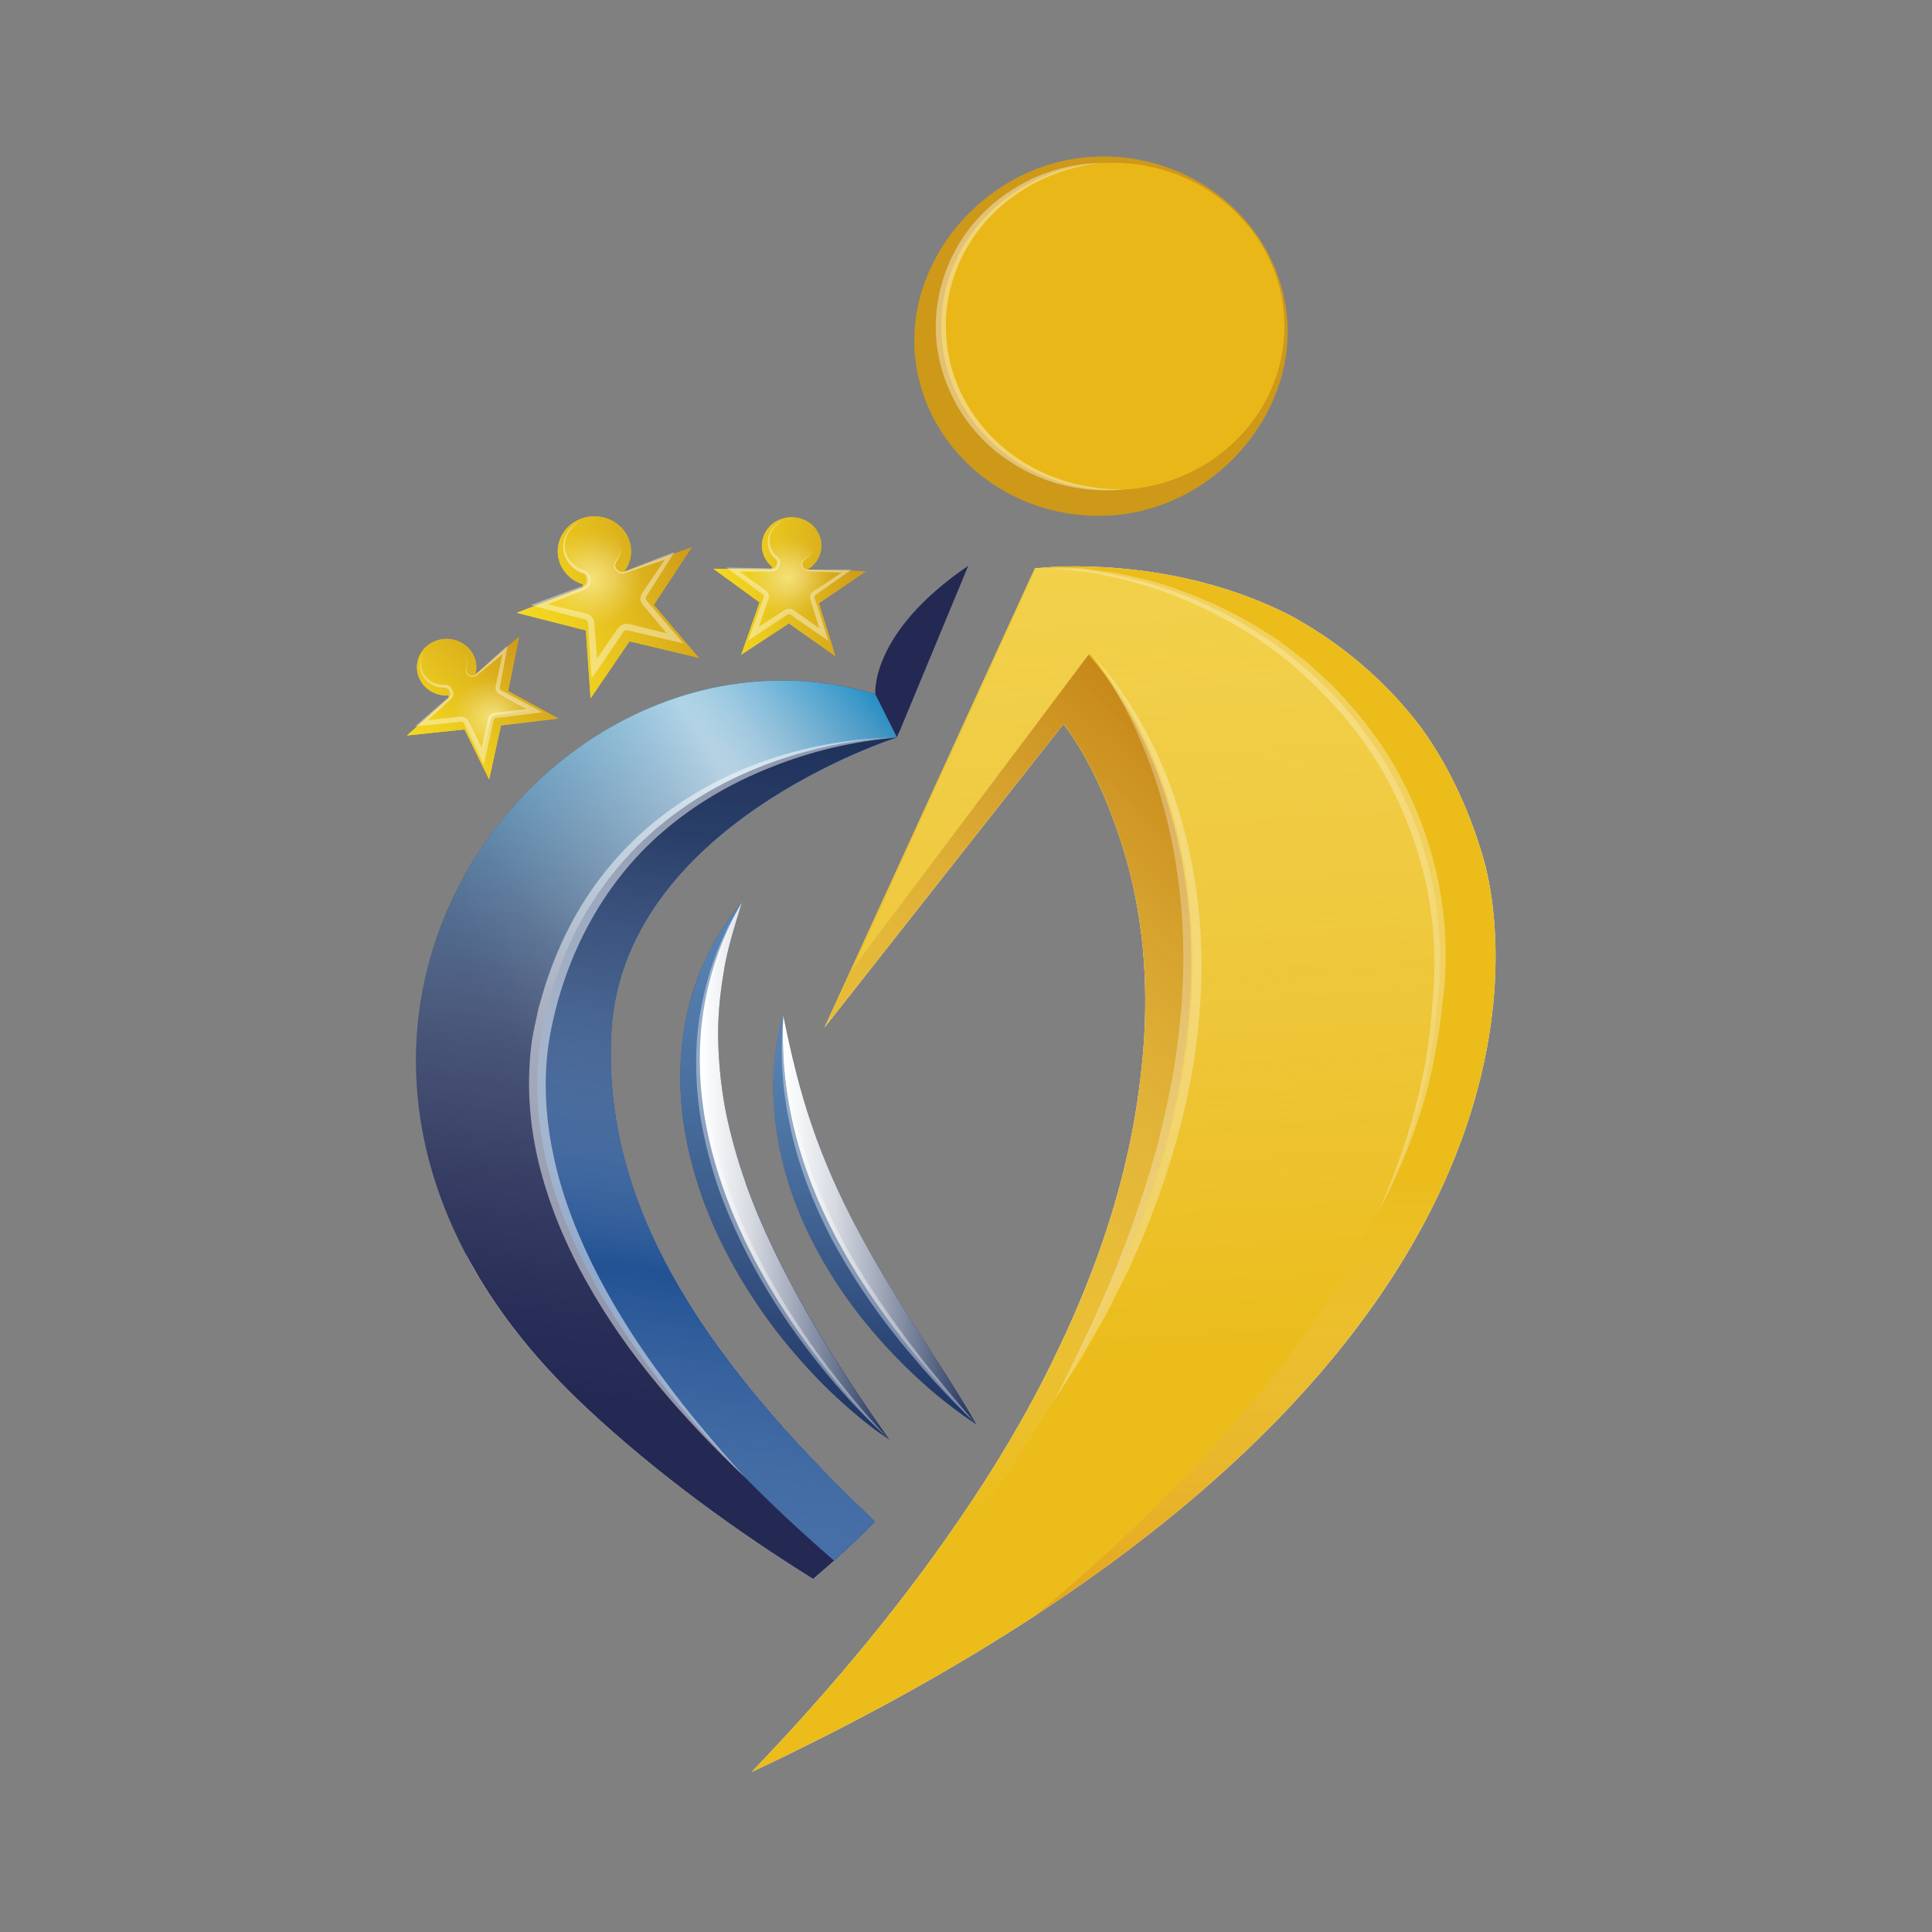 <?xml version="1.0" encoding="UTF-8"?><svg xmlns="http://www.w3.org/2000/svg" xmlns:xlink="http://www.w3.org/1999/xlink" viewBox="0 0 249.63 249.63"><rect x="0" y="0" width="249.63" height="249.63" fill="#808080" stroke="none"/><defs><style>.cls-1{fill:url(#radial-gradient-2);}.cls-1,.cls-2,.cls-3,.cls-4,.cls-5,.cls-6,.cls-7,.cls-8,.cls-9,.cls-10,.cls-11,.cls-12,.cls-13,.cls-14,.cls-15,.cls-16,.cls-17,.cls-18,.cls-19,.cls-20,.cls-21,.cls-22,.cls-23,.cls-24,.cls-25,.cls-26,.cls-27{stroke-width:0px;}.cls-1,.cls-2,.cls-20{opacity:.71;}.cls-2{fill:url(#radial-gradient-3);}.cls-3{fill:url(#linear-gradient-12);}.cls-3,.cls-4{opacity:.56;}.cls-4{fill:url(#linear-gradient-11);}.cls-5{fill:url(#linear-gradient-10);}.cls-5,.cls-6,.cls-9,.cls-28,.cls-11,.cls-29{mix-blend-mode:multiply;}.cls-6{fill:url(#linear-gradient-13);}.cls-7{fill:none;}.cls-8{fill:url(#linear-gradient);}.cls-9{fill:url(#linear-gradient-14);opacity:.54;}.cls-10{fill:url(#linear-gradient-8);opacity:.69;}.cls-11{fill:url(#linear-gradient-16);opacity:.35;}.cls-30{clip-path:url(#clippath-1);}.cls-31{clip-path:url(#clippath-3);}.cls-32{clip-path:url(#clippath-2);}.cls-33{opacity:.3;}.cls-12{fill:url(#linear-gradient-15);opacity:.38;}.cls-34{opacity:.4;}.cls-35{opacity:.39;}.cls-36{opacity:.5;}.cls-13{fill:url(#linear-gradient-4);}.cls-14{fill:url(#linear-gradient-2);}.cls-15{fill:url(#linear-gradient-3);}.cls-16{fill:url(#linear-gradient-9);}.cls-17{fill:url(#linear-gradient-7);}.cls-18{fill:url(#linear-gradient-5);}.cls-19{fill:url(#linear-gradient-6);}.cls-37{isolation:isolate;}.cls-20{fill:url(#radial-gradient);}.cls-38{stroke:#fff;stroke-miterlimit:10;stroke-width:1.45px;}.cls-38,.cls-25{fill:#fff;}.cls-21{fill:#232953;}.cls-22{fill:#225294;}.cls-23{fill:#21376f;}.cls-24{fill:#ce9819;}.cls-26{fill:#e9b818;}.cls-27{fill:#ebbc1a;}.cls-29{opacity:.74;}</style><linearGradient id="linear-gradient" x1="92.19" y1="75.81" x2="111.9" y2="75.81" gradientUnits="userSpaceOnUse"><stop offset="0" stop-color="#f5d921"/><stop offset=".25" stop-color="#eece1f"/><stop offset=".67" stop-color="#ddb31c"/><stop offset="1" stop-color="#ce9919"/></linearGradient><linearGradient id="linear-gradient-2" x1="92.19" y1="75.81" x2="111.9" y2="75.81" gradientUnits="userSpaceOnUse"><stop offset="0" stop-color="#f5d921"/><stop offset=".25" stop-color="#eece1f"/><stop offset=".67" stop-color="#ddb31c"/><stop offset="1" stop-color="#ce9919"/></linearGradient><radialGradient id="radial-gradient" cx="103.64" cy="-.08" fx="103.64" fy="-.08" r="7.73" gradientTransform="translate(.31 74.63) scale(.98 .94)" gradientUnits="userSpaceOnUse"><stop offset="0" stop-color="#fef4a4" stop-opacity=".9"/><stop offset=".12" stop-color="#fef6b8" stop-opacity=".7"/><stop offset=".28" stop-color="#fef9d1" stop-opacity=".45"/><stop offset=".42" stop-color="#fefbe4" stop-opacity=".26"/><stop offset=".55" stop-color="#fefdf3" stop-opacity=".12"/><stop offset=".65" stop-color="#fefefb" stop-opacity=".03"/><stop offset=".72" stop-color="#fff" stop-opacity="0"/></radialGradient><linearGradient id="linear-gradient-3" x1="-363.26" y1="916.31" x2="-339.11" y2="916.31" gradientTransform="translate(55.19 -903.54) rotate(-22.37)" xlink:href="#linear-gradient"/><linearGradient id="linear-gradient-4" x1="-363.26" y1="916.31" x2="-339.11" y2="916.31" gradientTransform="translate(55.19 -903.54) rotate(-22.37)" xlink:href="#linear-gradient"/><radialGradient id="radial-gradient-2" cx="-321.73" cy="846.19" fx="-321.73" fy="846.19" r="9.52" gradientTransform="translate(54.49 -770.99) rotate(-21.42) scale(.98 .94) skewX(1.86)" xlink:href="#radial-gradient"/><linearGradient id="linear-gradient-5" x1="-1046.28" y1="1512.83" x2="-1027" y2="1512.83" gradientTransform="translate(-231.6 -1720.07) rotate(-43.61)" xlink:href="#linear-gradient"/><linearGradient id="linear-gradient-6" x1="-1046.28" y1="1512.83" x2="-1027" y2="1512.83" gradientTransform="translate(-231.6 -1720.07) rotate(-43.61)" xlink:href="#linear-gradient"/><radialGradient id="radial-gradient-3" cx="-985.24" cy="1458.73" fx="-985.24" fy="1458.73" r="7.73" gradientTransform="translate(-227.04 -1535.17) rotate(-42.25) scale(.96) skewX(2.72)" xlink:href="#radial-gradient"/><clipPath id="clippath-1"><path class="cls-7" d="M113.09,196.58c-25.13-23.82-35.01-43.04-34.1-62.92,1.24-27.14,36.91-38.37,36.91-38.37l9.22-22.22c-12.82,8.71-12.04,16.61-12.04,16.61-42.68-12.67-87.13,45.69-37.37,92.17,9.24,8.63,19.4,15.96,29.35,22.17,3.35-2.87,5.18-4.55,8.02-7.44Z"/></clipPath><clipPath id="clippath-2"><path class="cls-7" d="M115.91,95.3s-35.68,11.24-36.91,38.37c-1.5,32.8,26.29,63.78,103.7,116.65,0,0-57.2-21.98-106.97-68.46-49.77-46.48-5.31-104.84,37.37-92.17,0,0-.78-7.9,12.04-16.61l-9.22,22.22Z"/></clipPath><linearGradient id="linear-gradient-7" x1="202.78" y1="-70.16" x2="205.43" y2="-221.88" gradientTransform="translate(-104.08 282.06) rotate(7.48)" gradientUnits="userSpaceOnUse"><stop offset=".35" stop-color="#fff" stop-opacity="0"/><stop offset=".43" stop-color="#f8fcfd" stop-opacity=".03"/><stop offset=".52" stop-color="#e5f3fa" stop-opacity=".1"/><stop offset=".63" stop-color="#c5e6f5" stop-opacity=".22"/><stop offset=".74" stop-color="#99d3ed" stop-opacity=".39"/><stop offset=".86" stop-color="#61bbe3" stop-opacity=".61"/><stop offset=".99" stop-color="#1d9dd8" stop-opacity=".87"/><stop offset="1" stop-color="#179bd7" stop-opacity=".9"/></linearGradient><linearGradient id="linear-gradient-8" x1="146.02" y1="-130.8" x2="215.64" y2="-189.22" gradientTransform="translate(-104.08 282.06) rotate(7.48)" gradientUnits="userSpaceOnUse"><stop offset=".3" stop-color="#fff" stop-opacity="0"/><stop offset=".34" stop-color="#fff" stop-opacity=".03"/><stop offset=".41" stop-color="#fff" stop-opacity=".11"/><stop offset=".48" stop-color="#fff" stop-opacity=".24"/><stop offset=".57" stop-color="#fff" stop-opacity=".42"/><stop offset=".67" stop-color="#fff" stop-opacity=".65"/><stop offset=".76" stop-color="#fff" stop-opacity=".9"/><stop offset=".78" stop-color="#fff" stop-opacity=".87"/><stop offset=".82" stop-color="#fff" stop-opacity=".77"/><stop offset=".86" stop-color="#fff" stop-opacity=".62"/><stop offset=".91" stop-color="#fff" stop-opacity=".41"/><stop offset=".97" stop-color="#fff" stop-opacity=".15"/><stop offset="1" stop-color="#fff" stop-opacity="0"/></linearGradient><linearGradient id="linear-gradient-9" x1="216.7" y1="-68.81" x2="216.7" y2="-213.82" gradientTransform="translate(-104.08 282.06) rotate(7.48)" gradientUnits="userSpaceOnUse"><stop offset="0" stop-color="#2757a0" stop-opacity=".9"/><stop offset=".5" stop-color="#fff" stop-opacity="0"/><stop offset=".61" stop-color="#b2b5c0" stop-opacity=".34"/><stop offset=".76" stop-color="#5f657c" stop-opacity=".7"/><stop offset=".89" stop-color="#2d3553" stop-opacity=".92"/><stop offset="1" stop-color="#1c2545"/></linearGradient><linearGradient id="linear-gradient-10" x1="101.14" y1="157.59" x2="126.12" y2="157.59" gradientUnits="userSpaceOnUse"><stop offset="0" stop-color="#fff"/><stop offset=".09" stop-color="#f4f5f7"/><stop offset=".26" stop-color="#d8dce2"/><stop offset=".46" stop-color="#abb2c1"/><stop offset=".71" stop-color="#6d7993"/><stop offset="1" stop-color="#1e3159"/><stop offset="1" stop-color="#1d3058"/></linearGradient><linearGradient id="linear-gradient-11" x1="113.02" y1="131.18" x2="113.02" y2="184.01" gradientUnits="userSpaceOnUse"><stop offset="0" stop-color="#85c2eb"/><stop offset=".13" stop-color="#7db7e0"/><stop offset=".35" stop-color="#6a9cc4"/><stop offset=".65" stop-color="#4a6f97"/><stop offset=".99" stop-color="#1e325a"/><stop offset="1" stop-color="#1d3058"/></linearGradient><linearGradient id="linear-gradient-12" x1="101.39" y1="116.53" x2="101.39" y2="185.98" xlink:href="#linear-gradient-11"/><linearGradient id="linear-gradient-13" x1="90.41" y1="151.25" x2="114.88" y2="151.25" xlink:href="#linear-gradient-10"/><clipPath id="clippath-3"><path class="cls-7" d="M191.48,110.34s22.75,64.03-95.34,119.07c0,0,25.74-24.33,39.95-53.72,3.89-8.62,23.88-48.75,1.33-82.15l-30.89,39.23,27.19-59.35s44.94-5.59,57.77,36.91Z"/></clipPath><linearGradient id="linear-gradient-14" x1="-19.38" y1="395.22" x2="106.18" y2="269.66" gradientTransform="translate(41.88 -156.74) rotate(-3.57)" gradientUnits="userSpaceOnUse"><stop offset=".47" stop-color="#fff" stop-opacity="0"/><stop offset="1" stop-color="#a75b16"/></linearGradient><linearGradient id="linear-gradient-15" x1="70.09" y1="412.88" x2="70.09" y2="235.21" gradientTransform="translate(41.88 -156.74) rotate(-3.57)" gradientUnits="userSpaceOnUse"><stop offset=".42" stop-color="#fff" stop-opacity="0"/><stop offset=".8" stop-color="#fef6b9" stop-opacity=".67"/><stop offset="1" stop-color="#fef398"/></linearGradient><linearGradient id="linear-gradient-16" x1="163.53" y1="110.34" x2="163.53" y2="208.78" gradientUnits="userSpaceOnUse"><stop offset=".42" stop-color="#fff" stop-opacity="0"/><stop offset=".73" stop-color="#e7b582" stop-opacity=".55"/><stop offset="1" stop-color="#d4791c"/></linearGradient></defs><g class="cls-37"><g id="Layer_2"><g id="Camada_1"><rect class="cls-7" width="249.63" height="249.63"/><path class="cls-24" d="M166.33,41.52c.82,12.52-9.75,24.31-22.89,25.09-13.13.78-24.44-8.74-25.26-21.26-.82-12.52,9.75-24.31,22.89-25.09,13.13-.78,24.44,8.74,25.26,21.26Z"/><ellipse class="cls-26" cx="143.79" cy="42.17" rx="22.17" ry="21.14"/><ellipse class="cls-7" cx="143.79" cy="42.17" rx="22.17" ry="21.14"/><ellipse class="cls-7" cx="143.79" cy="42.17" rx="22.17" ry="21.14"/><g class="cls-34"><path class="cls-25" d="M145.11,63.24c-2.89.31-5.86,0-8.68-.81-2.81-.85-5.44-2.25-7.71-4.07-4.55-3.66-7.38-9.17-7.78-14.86-.35-5.69,1.75-11.49,5.78-15.67,2.01-2.08,4.45-3.78,7.12-4.96,2.69-1.14,5.6-1.8,8.51-1.83-5.78.59-11.19,3.29-14.86,7.43-3.69,4.11-5.64,9.57-5.23,14.94.28,5.38,2.94,10.57,7.13,14.21,4.18,3.67,9.9,5.71,15.72,5.61Z"/></g><path class="cls-23" d="M101.2,131.18c1.02,5,2.14,9.72,3.71,14.27,1.55,4.54,3.49,8.91,5.75,13.16,2.25,4.26,4.78,8.43,7.45,12.59,2.65,4.18,5.44,8.33,8.01,12.81-4.4-2.9-8.28-6.37-11.78-10.19-3.49-3.83-6.56-8.07-8.98-12.67-2.44-4.59-4.19-9.58-4.98-14.7-.78-5.12-.62-10.36.83-15.27Z"/><path class="cls-8" d="M111.9,73.8l-7.48-.17-.03-.08c.66-.41,1.2-1.01,1.49-1.77.75-1.9-.26-4.01-2.25-4.72-.49-.17-.99-.24-1.47-.23h0s0,0,0,0c-1.51.05-2.91.94-3.47,2.38-.58,1.48-.09,3.08,1.1,4.05l-.11.29-7.49-.05,5.95,4.33-2.37,6.77,6.16-4.05,6.02,4.24-2.14-6.84,6.09-4.15Z"/><g class="cls-28"><path class="cls-7" d="M105.28,76.62l4.11-2.8-5.04-.12c-.32,0-.59-.21-.69-.49l-.03-.08c-.1-.3.02-.63.3-.81.54-.34.94-.81,1.16-1.37.58-1.47-.2-3.12-1.75-3.67-.33-.12-.69-.18-1.05-.18h-.1s-.02,0-.02,0h0c-1.21.05-2.26.77-2.68,1.85-.43,1.11-.09,2.37.86,3.15.23.19.32.5.22.77l-.11.29c-.1.28-.39.47-.7.47h0l-5.05-.04,4.01,2.92c.25.18.35.5.25.79l-1.6,4.56,4.15-2.73c.13-.08.27-.13.42-.13.16,0,.31.05.44.14l4.06,2.86-1.44-4.61c-.09-.29.02-.6.28-.78Z"/><path class="cls-14" d="M111.9,73.8l-7.48-.17-.03-.08c.66-.41,1.2-1.01,1.49-1.77.75-1.9-.26-4.01-2.25-4.72-.49-.17-.99-.24-1.47-.23h0s0,0,0,0c-1.51.05-2.91.94-3.47,2.38-.58,1.48-.09,3.08,1.1,4.05l-.11.29-7.49-.05,5.95,4.33-2.37,6.77,6.16-4.05,6.02,4.24-2.14-6.84,6.09-4.15ZM106.45,82.01l-4.06-2.86c-.13-.09-.29-.14-.44-.14-.15,0-.29.04-.42.13l-4.15,2.73,1.6-4.56c.1-.29,0-.6-.25-.79l-4.01-2.92,5.05.04h0c.31,0,.6-.19.7-.47l.11-.29c.1-.27.02-.58-.22-.77-.95-.78-1.29-2.04-.86-3.15.42-1.08,1.48-1.8,2.68-1.85h0s.02,0,.02,0h.1c.36,0,.71.06,1.05.18,1.54.55,2.33,2.2,1.75,3.67-.22.56-.62,1.03-1.16,1.37-.28.17-.4.5-.3.81l.03.08c.1.29.37.49.69.49l5.04.12-4.11,2.8c-.26.18-.37.49-.28.78l1.44,4.61Z"/></g><path class="cls-20" d="M105.28,76.62l4.11-2.8-5.04-.12c-.32,0-.59-.21-.69-.49l-.03-.08c-.1-.3.02-.63.3-.81.54-.34.94-.81,1.16-1.37.58-1.47-.2-3.12-1.75-3.67-.33-.12-.69-.18-1.05-.18h-.1s-.02,0-.02,0h0c-1.21.05-2.26.77-2.68,1.85-.43,1.11-.09,2.37.86,3.15.23.19.32.5.22.77l-.11.29c-.1.28-.39.47-.7.47h0l-5.05-.04,4.01,2.92c.25.18.35.5.25.79l-1.6,4.56,4.15-2.73c.13-.08.27-.13.42-.13.16,0,.31.05.44.14l4.06,2.86-1.44-4.61c-.09-.29.02-.6.28-.78Z"/><g class="cls-34"><path class="cls-25" d="M102.3,67.1c-1.21.01-2.34.8-2.71,1.87-.4,1.05-.03,2.29.85,2.98.28.2.44.61.32.96-.06.16-.08.25-.16.44-.09.16-.23.3-.4.39-.16.09-.39.12-.54.11h-.45s-.9,0-.9,0l-3.61.02.18-.49,2.21,1.57,1.1.79.55.4c.15.1.48.33.56.64.12.3-.01.67-.08.83l-.22.62-.43,1.25-.86,2.49-.54-.39,2.26-1.5,1.14-.74.57-.37c.14-.1.49-.34.83-.31.34-.01.68.23.82.34l.55.39,1.1.78,2.21,1.57-.52.35-.77-2.52-.39-1.26-.19-.63c-.06-.17-.17-.53-.04-.81.09-.3.41-.51.57-.6l.57-.37,1.13-.75,2.26-1.5.12.36c-1.48-.05-2.96-.12-4.44-.19l-.56-.03c-.2,0-.42-.08-.57-.21-.3-.27-.39-.72-.17-1.06.1-.17.29-.26.43-.36.15-.1.29-.22.42-.34.26-.25.46-.55.6-.88-.12.33-.31.65-.56.92-.12.13-.26.26-.41.37-.15.11-.31.2-.38.35-.17.28-.06.68.18.88.25.22.64.12,1.01.14,1.48,0,2.97,0,4.45.01h.62s-.51.36-.51.36l-2.22,1.56-1.11.78-.55.39c-.22.15-.3.21-.35.35-.05.14-.02.22.07.47l.21.63.4,1.26.8,2.51.29.91-.8-.56-2.22-1.55-1.11-.77c-.36-.22-.8-.63-.96-.59-.16-.04-.61.35-.97.56l-1.13.75-2.27,1.48-.89.58.34-.97.89-2.49.44-1.24c.11-.4.39-.9.3-1.06-.02-.18-.55-.46-.87-.73l-1.09-.8-2.17-1.61-.69-.51.87.02,3.61.08.9.02c.3,0,.63.05.79-.04.21-.08.27-.3.38-.58.07-.2,0-.43-.19-.58-.95-.83-1.27-2.21-.78-3.3.46-1.11,1.67-1.85,2.88-1.8Z"/></g><path class="cls-15" d="M89.4,70.7l-8.62,3.15-.07-.08c.55-.76.87-1.69.83-2.68-.08-2.5-2.28-4.46-4.89-4.38-.64.02-1.24.16-1.79.4h0s0,0,0,0c-1.7.73-2.85,2.38-2.79,4.27.07,1.94,1.41,3.55,3.25,4.13l.02.38-8.57,3.29,8.92,2.27.62,8.78,5.03-7.37,8.95,2.14-5.81-6.84,4.9-7.46Z"/><g class="cls-28"><path class="cls-7" d="M83.24,76.87l3.31-5.03-5.81,2.12c-.37.13-.78.03-1.03-.26l-.07-.08c-.26-.3-.28-.73-.05-1.05.45-.63.68-1.35.65-2.09-.07-1.94-1.77-3.47-3.8-3.41-.44.01-.87.1-1.29.26l-.11.05s-.02,0-.03.01h0c-1.35.59-2.19,1.89-2.15,3.31.05,1.46,1.06,2.74,2.53,3.21.36.11.61.42.63.78l.02.37c.02.37-.21.71-.57.85h0s-5.77,2.22-5.77,2.22l6.01,1.53c.38.1.65.41.68.78l.42,5.91,3.39-4.97c.1-.15.25-.27.42-.33.18-.07.38-.09.57-.04l6.04,1.44-3.91-4.61c-.25-.29-.27-.7-.06-1.01Z"/><path class="cls-13" d="M89.4,70.7l-8.62,3.15-.07-.08c.55-.76.87-1.69.83-2.68-.08-2.5-2.28-4.46-4.89-4.38-.64.02-1.24.16-1.79.4h0s0,0,0,0c-1.7.73-2.85,2.38-2.79,4.27.07,1.94,1.41,3.55,3.25,4.13l.02.38-8.57,3.29,8.92,2.27.62,8.78,5.03-7.37,8.95,2.14-5.81-6.84,4.9-7.46ZM87.21,82.49l-6.04-1.44c-.19-.05-.39-.03-.57.04-.17.07-.32.18-.42.33l-3.39,4.97-.42-5.91c-.03-.37-.3-.69-.68-.78l-6.01-1.53,5.77-2.22h0c.36-.14.59-.48.57-.85l-.02-.37c-.02-.36-.27-.67-.63-.78-1.46-.46-2.48-1.75-2.53-3.21-.05-1.42.79-2.72,2.15-3.31h0s.02,0,.03-.01l.11-.05c.41-.16.84-.25,1.29-.26,2.03-.06,3.73,1.47,3.8,3.41.02.74-.2,1.46-.65,2.09-.23.32-.21.75.05,1.05l.07.08c.25.29.66.39,1.03.26l5.81-2.12-3.31,5.03c-.21.32-.18.72.06,1.01l3.91,4.61Z"/></g><path class="cls-1" d="M83.24,76.87l3.31-5.03-5.81,2.12c-.37.13-.78.03-1.03-.26l-.07-.08c-.26-.3-.28-.73-.05-1.05.45-.63.68-1.35.65-2.09-.07-1.94-1.77-3.47-3.8-3.41-.44.01-.87.1-1.29.26l-.11.05s-.02,0-.03.01h0c-1.35.59-2.19,1.89-2.15,3.31.05,1.46,1.06,2.74,2.53,3.21.36.11.61.42.63.78l.02.37c.02.37-.21.71-.57.85h0s-5.77,2.22-5.77,2.22l6.01,1.53c.38.1.65.41.68.78l.42,5.91,3.39-4.97c.1-.15.25-.27.42-.33.18-.07.38-.09.57-.04l6.04,1.44-3.91-4.61c-.25-.29-.27-.7-.06-1.01Z"/><g class="cls-34"><path class="cls-25" d="M75.15,67.35c-1.37.57-2.25,1.96-2.16,3.34.06,1.38,1.09,2.62,2.43,3.01.42.1.81.5.84.95.01.21.04.32.03.57-.02.23-.11.44-.26.62-.14.17-.39.31-.56.37l-.51.21-1.03.41-4.1,1.64-.04-.64,3.29.8,1.64.41.82.21c.22.04.71.16.95.48.29.28.32.77.32.98l.06.81.12,1.61.25,3.23-.81-.2,1.84-2.72.93-1.35.47-.68c.11-.18.4-.6.8-.72.39-.17.89-.04,1.1.02l.82.2,1.64.4,3.29.8-.42.62-2.12-2.53-1.06-1.26-.52-.64c-.15-.16-.46-.53-.45-.91-.04-.38.22-.76.35-.94l.46-.68.92-1.36,1.84-2.72.31.36c-1.71.61-3.44,1.19-5.16,1.77l-.65.22c-.23.09-.51.1-.75.02-.48-.18-.8-.66-.72-1.14.03-.24.2-.43.32-.6.12-.18.22-.37.31-.57.17-.4.26-.83.26-1.27.03.44-.03.88-.18,1.3-.07.21-.16.41-.28.61-.12.2-.25.36-.27.56-.06.39.26.79.63.91.38.14.78-.15,1.22-.29,1.69-.66,3.38-1.33,5.08-1.97l.71-.27-.4.63-1.76,2.77-.88,1.38-.44.69c-.17.27-.24.37-.22.55.02.18.09.26.31.5l.54.62,1.08,1.25,2.15,2.51.77.9-1.19-.28-3.3-.77-1.65-.39-.82-.19c-.33-.08-.41-.1-.56-.04-.15.06-.19.12-.37.4l-.46.68-.92,1.36-1.86,2.7-.73,1.05-.08-1.26-.21-3.23-.11-1.61-.05-.81c-.02-.32-.02-.41-.13-.54-.11-.13-.21-.15-.53-.23l-.82-.21-1.64-.43-3.27-.87-1.04-.28,1-.37,4.15-1.53,1.04-.38.52-.19c.18-.06.26-.11.36-.21.09-.1.14-.22.16-.34.01-.11,0-.34-.01-.49-.02-.26-.2-.49-.5-.58-1.49-.51-2.54-1.94-2.52-3.42-.03-1.48,1-2.87,2.41-3.34Z"/></g><path class="cls-18" d="M67.06,82.28l-5.54,4.8-.08-.04c.18-.73.14-1.52-.2-2.26-.83-1.87-3.09-2.73-5.04-1.94-.48.19-.89.47-1.23.8h0s0,0,0,0c-1.06,1.03-1.42,2.6-.79,4.01.65,1.45,2.16,2.29,3.73,2.21l.13.28-5.46,4.89,7.44-.78,3.18,6.46,1.53-6.98,7.43-.89-6.5-3.54,1.41-7.01Z"/><g class="cls-28"><path class="cls-7" d="M64.3,88.67l.95-4.73-3.74,3.23c-.23.2-.58.24-.86.1l-.07-.04c-.29-.15-.44-.47-.36-.78.15-.6.09-1.21-.15-1.76-.65-1.45-2.41-2.13-3.92-1.51-.33.13-.63.32-.89.56l-.07.07s-.01.01-.02.02h0c-.84.83-1.08,2.04-.6,3.1.49,1.09,1.65,1.78,2.9,1.72.31-.01.59.15.71.42l.13.28c.13.27.06.6-.17.8h0s-3.68,3.3-3.68,3.3l5.02-.53c.32-.03.62.13.75.4l2.14,4.35,1.03-4.71c.03-.14.11-.27.21-.37.11-.1.26-.17.42-.19l5.01-.6-4.38-2.39c-.28-.15-.42-.45-.36-.75Z"/><path class="cls-19" d="M67.06,82.28l-5.54,4.8-.08-.04c.18-.73.14-1.52-.2-2.26-.83-1.87-3.09-2.73-5.04-1.94-.48.19-.89.47-1.23.8h0s0,0,0,0c-1.06,1.03-1.42,2.6-.79,4.01.65,1.45,2.16,2.29,3.73,2.21l.13.28-5.46,4.89,7.44-.78,3.18,6.46,1.53-6.98,7.43-.89-6.5-3.54,1.41-7.01ZM69.04,91.81l-5.01.6c-.16.02-.31.09-.42.19-.11.1-.18.22-.21.37l-1.03,4.71-2.14-4.35c-.13-.27-.44-.44-.75-.4l-5.02.53,3.68-3.29h0c.23-.21.29-.53.17-.81l-.13-.28c-.13-.27-.41-.43-.71-.42-1.25.06-2.41-.63-2.9-1.72-.47-1.06-.24-2.28.6-3.1h0s.01-.01.02-.02l.07-.07c.26-.24.56-.43.89-.56,1.52-.62,3.28.06,3.92,1.51.25.55.3,1.16.15,1.76-.08.31.07.63.36.78l.07.04c.28.15.62.11.86-.1l3.74-3.23-.95,4.73c-.06.3.09.6.36.75l4.38,2.39Z"/></g><path class="cls-2" d="M64.3,88.67l.95-4.73-3.74,3.23c-.23.2-.58.24-.86.1l-.07-.04c-.29-.15-.44-.47-.36-.78.15-.6.09-1.21-.15-1.76-.65-1.45-2.41-2.13-3.92-1.51-.33.13-.63.32-.89.56l-.07.07s-.01.01-.02.02h0c-.84.83-1.08,2.04-.6,3.1.49,1.09,1.65,1.78,2.9,1.72.31-.01.59.15.71.42l.13.28c.13.27.06.6-.17.8h0s-3.68,3.3-3.68,3.3l5.02-.53c.32-.03.62.13.75.4l2.14,4.35,1.03-4.71c.03-.14.11-.27.21-.37.11-.1.26-.17.42-.19l5.01-.6-4.38-2.39c-.28-.15-.42-.45-.36-.75Z"/><g class="cls-34"><path class="cls-25" d="M55.25,83.75c-.87.81-1.11,2.12-.61,3.13.47,1.03,1.64,1.68,2.77,1.6.35-.04.76.15.93.48.07.16.13.24.2.42.06.18.05.37,0,.54-.05.17-.2.34-.31.43l-.32.3-.65.6-2.6,2.39-.23-.48,2.73-.31,1.37-.15.68-.07c.18-.03.58-.08.87.1.3.13.48.5.55.65l.3.59.59,1.19,1.18,2.37-.67.08.55-2.57.29-1.28.14-.64c.03-.16.11-.57.38-.77.24-.24.66-.28.84-.29l.68-.08,1.37-.16,2.73-.31-.12.59-2.38-1.31-1.19-.66-.59-.33c-.16-.08-.51-.27-.62-.56-.15-.27-.07-.64-.02-.81l.14-.64.28-1.29.56-2.57.35.19c-1.11.94-2.23,1.86-3.36,2.78l-.42.35c-.14.13-.36.22-.56.22-.41,0-.8-.27-.89-.65-.05-.19.02-.38.05-.54.03-.17.05-.35.05-.52,0-.35-.07-.7-.2-1.03.15.32.24.67.26,1.03,0,.18,0,.36-.03.54-.03.18-.08.34-.03.5.08.32.45.53.77.51.34,0,.55-.34.84-.56,1.07-.98,2.14-1.96,3.23-2.92l.46-.4-.11.59-.48,2.59-.24,1.29-.12.65c-.05.25-.07.35,0,.48.07.13.15.17.39.29l.6.32,1.2.64,2.4,1.29.86.47-.99.12-2.73.34-1.36.17c-.42.08-1.03.07-1.12.21-.15.08-.19.65-.3,1.05l-.28,1.29-.58,2.57-.22,1-.45-.93-1.16-2.38-.58-1.19c-.21-.36-.37-.91-.55-.97-.15-.12-.73.03-1.16.04l-1.37.14-2.74.26-.87.08.64-.56,2.67-2.32.67-.58c.21-.21.49-.37.54-.55.09-.2-.02-.4-.15-.67-.1-.19-.31-.32-.56-.3-1.29.03-2.52-.76-2.96-1.88-.47-1.11-.13-2.44.78-3.2Z"/></g><g class="cls-30"><path class="cls-38" d="M115.91,95.3s-31.8,13.65-31.8,40.99c0,33.87,42.56,69.15,57.95,84.68,15.38,15.53-17.04,8.38-19.8,6.3-2.77-2.08-39.93-24.64-41.61-25.72-1.68-1.07-20.53-31.07-20.09-33.65.43-2.57,1.33-20.57,1.56-23.68.22-3.11,4.27-17.36,4.27-17.36,0,0,12.57-18.97,14.27-20.25,1.69-1.29,35.26-11.31,35.26-11.31Z"/><g class="cls-32"><path class="cls-21" d="M91.23,121.48s4.37-17.71,24.68-26.19c2.4-5.7,6.4-15.39,9.22-22.22-4.11,2.22-9.38,6.38-13.25,14.19-4.45-1.64-10.24-2.94-17.31-2.75-.82.03-1.65.06-2.48.12-3.52.25-6.95.74-10.31,1.43-23.13,5.95-39.34,26.86-37.5,50.49.25,3.21.83,6.31,1.69,9.3,0,.03.01.06.02.09,14.33,63.38,136.71,104.37,136.71,104.37-96.31-61.27-97.84-108.06-91.47-128.83Z"/><g class="cls-28"><path class="cls-17" d="M111.88,87.27c-4.45-1.64-10.24-2.94-17.31-2.75-.82.03-1.65.06-2.48.12-3.52.25-6.95.74-10.31,1.43-23.13,5.95-39.34,26.86-37.5,50.49.25,3.21.83,6.31,1.69,9.3,0,.03.01.06.02.09,14.33,63.38,136.71,104.37,136.71,104.37-96.31-61.27-97.84-108.06-91.47-128.83,0,0,4.37-17.71,24.68-26.19"/></g><path class="cls-10" d="M111.88,87.27c-4.45-1.64-10.24-2.94-17.31-2.75-.82.03-1.65.06-2.48.12-3.52.25-6.95.74-10.31,1.43-23.13,5.95-39.34,26.86-37.5,50.49.25,3.21.83,6.31,1.69,9.3,0,.03.01.06.02.09,6.15,27.2,32.2,50.28,59.94,67.76l8.1-8.95s-46.77-23.62-44.61-64.96c2.21-42.32,46.49-44.5,46.49-44.5l-4.03-8.03Z"/><path class="cls-22" d="M91.23,121.48s4.37-17.71,24.68-26.19c0,0-36.29.11-45.3,35.29-9.97,38.93,43.73,84.74,112.09,119.73-96.31-61.27-97.84-108.06-91.47-128.83Z"/><g class="cls-29"><path class="cls-16" d="M91.23,121.48s4.37-17.71,24.68-26.19c0,0-36.29.11-45.3,35.29-9.97,38.93,43.73,84.74,112.09,119.73-96.31-61.27-97.84-108.06-91.47-128.83Z"/></g><g class="cls-36"><path class="cls-25" d="M96.28,190.92c-7.89-7.53-15.21-15.81-20.51-25.34-2.67-4.74-4.79-9.8-6.11-15.09-1.3-5.28-1.68-10.82-.9-16.24.24-1.35.54-2.69.83-4.02.4-1.3.72-2.63,1.19-3.91.46-1.29.91-2.57,1.49-3.82.51-1.27,1.17-2.48,1.8-3.7,2.67-4.81,6.24-9.19,10.6-12.7,8.73-7.04,20.08-10.67,31.24-10.8-5.57.45-11.03,1.74-16.14,3.77-5.12,2-9.89,4.77-13.97,8.26-8.21,6.98-13.17,16.97-14.87,27.22-.78,5.14-.43,10.41.75,15.51,1.15,5.11,3.17,10.05,5.6,14.78,2.47,4.72,5.37,9.26,8.62,13.56,3.2,4.35,6.75,8.46,10.37,12.52Z"/></g></g></g><path class="cls-23" d="M114.88,185.98c-2.84-1.84-5.34-4.07-7.77-6.37-2.4-2.33-4.62-4.83-6.67-7.47-4.07-5.29-7.46-11.15-9.73-17.49-1.11-3.17-1.95-6.45-2.43-9.79-.45-3.34-.5-6.75-.14-10.1.34-3.36,1.27-6.64,2.53-9.74,1.3-3.09,3.09-5.95,5.21-8.49-.95,3.14-1.95,6.15-2.4,9.25-.48,3.08-.8,6.13-.67,9.18.11,3.04.43,6.06,1.04,9.04.63,2.98,1.46,5.92,2.49,8.82,2.07,5.8,4.85,11.41,8.02,16.91,3.18,5.49,6.72,10.86,10.52,16.24Z"/><path class="cls-5" d="M126.12,184.01c-2.56-4.48-5.36-8.63-8.01-12.81-2.67-4.17-5.2-8.33-7.45-12.59-2.26-4.26-4.2-8.62-5.75-13.16-1.57-4.54-2.69-9.26-3.71-14.27-.77,16.78,6.17,33.16,24.92,52.83Z"/><path class="cls-4" d="M101.2,131.18c-1.44,4.91-1.6,10.15-.83,15.27.79,5.12,2.55,10.11,4.98,14.7,2.42,4.61,5.49,8.84,8.98,12.67,3.5,3.82,7.38,7.29,11.78,10.19-18.75-19.68-25.68-36.05-24.92-52.83Z"/><path class="cls-3" d="M95.88,116.53c-2.11,2.55-3.91,5.4-5.21,8.49-1.22,3.1-2.21,6.37-2.53,9.74-.36,3.35-.31,6.76.14,10.1.48,3.34,1.32,6.61,2.43,9.79,2.27,6.33,5.66,12.19,9.72,17.49,4.12,5.25,8.84,10.07,14.44,13.84,0,0-38.38-35.73-18.99-69.45Z"/><path class="cls-6" d="M96.34,152.83c-1.03-2.9-1.86-5.84-2.49-8.82-.61-2.98-.93-6-1.04-9.04-.11-3.05.16-6.11.67-9.18.45-3.1,1.45-6.11,2.4-9.25-19.39,33.72,18.99,69.45,18.99,69.45-3.79-5.39-7.35-10.74-10.52-16.24-3.16-5.49-5.95-11.11-8.02-16.91Z"/><g class="cls-35"><path class="cls-25" d="M95.88,116.53c-2.97,5.74-4.77,12-4.95,18.35-.05,3.17.12,6.34.67,9.47.57,3.12,1.41,6.2,2.49,9.2,2.11,6.03,5.18,11.73,8.69,17.14,1.76,2.71,3.67,5.34,5.69,7.88,2,2.56,4.13,5.04,6.4,7.4-4.87-4.42-9.12-9.46-12.86-14.81-3.71-5.37-6.82-11.15-9.05-17.25-1.06-3.07-1.89-6.21-2.43-9.4-.51-3.2-.71-6.44-.51-9.67.17-3.23.85-6.42,1.78-9.52l.81-2.29c.29-.75.66-1.48.98-2.22l.5-1.11.59-1.07,1.2-2.11Z"/></g><g class="cls-35"><path class="cls-25" d="M126.12,184.01c-1.82-1.78-3.61-3.58-5.32-5.46-.86-.93-1.71-1.88-2.51-2.86-.81-.98-1.67-1.92-2.43-2.93-3.17-3.96-5.98-8.19-8.38-12.63-2.33-4.47-4.2-9.19-5.28-14.09-.26-1.23-.53-2.45-.68-3.69-.09-.62-.19-1.24-.26-1.86l-.15-1.87c-.17-2.49-.11-4.98.09-7.46.06,1.24.04,2.48.13,3.72.11,1.23.15,2.47.36,3.69l.23,1.84c.1.61.23,1.21.34,1.82.2,1.22.52,2.41.82,3.61,1.25,4.77,3.08,9.4,5.45,13.78,2.28,4.42,5.07,8.59,8.05,12.63.71,1.03,1.52,2,2.28,3,.76,1.01,1.56,1.98,2.37,2.94,1.55,1.99,3.26,3.86,4.87,5.81Z"/></g><g class="cls-31"><path class="cls-25" d="M106.52,132.78l30.89-39.23s50.51,61.37-70.09,163.17c0,0,120.41-58.91,125.81-126.36,0-.03,0-.06,0-.09.44-3.2.58-6.49.36-9.84-1.61-24.67-21.47-44.1-46.27-47.12-3.57-.26-7.19-.3-10.87-.08-.87.05-1.72.13-2.58.21-.02,0-.04,0-.06,0l-27.19,59.35Z"/><path class="cls-27" d="M106.52,132.78l30.89-39.23s50.51,61.37-70.09,163.17c0,0,120.41-58.91,125.81-126.36,0-.03,0-.06,0-.09.44-3.2.58-6.49.36-9.84-1.61-24.67-21.47-44.1-46.27-47.12-3.57-.26-7.19-.3-10.87-.08-.87.05-1.72.13-2.58.21-.02,0-.04,0-.06,0l-27.19,59.35Z"/><g class="cls-28"><path class="cls-9" d="M69.22,255.38c130.28-109.96,71.41-170.8,71.41-170.8l-30.41,40.48-3.7,7.71,30.89-39.23s50.51,61.37-70.09,163.17"/></g><path class="cls-12" d="M140.82,84.4s55.37,57.23-60.18,161.02c4.01-2.3,8.5-4.95,13.33-7.93,36.04-22.8,88.12-63.02,91.63-106.85,0-.03,0-.06,0-.09.44-3.2.58-6.49.36-9.84-1.61-24.67-21.47-44.1-46.27-47.12-1.93-.14-3.89-.2-5.85-.21l-23.62,51.7"/><g class="cls-33"><path class="cls-25" d="M140.82,84.4c1.57,1.54,2.93,3.27,4.16,5.07,1.24,1.8,2.38,3.67,3.38,5.61,2.02,3.87,3.56,7.98,4.66,12.18,2.22,8.42,2.72,17.23,1.76,25.85-.9,8.64-3.26,17.07-6.46,25.13-.78,2.02-1.71,3.99-2.58,5.97-.95,1.95-1.94,3.89-2.92,5.82l-3.24,5.65c-1.15,1.85-2.32,3.68-3.5,5.5,4.02-7.67,7.61-15.51,10.46-23.56.67-2.03,1.41-4.03,1.98-6.08l.9-3.06.76-3.1.38-1.55.32-1.56.63-3.12c.31-2.09.69-4.18.86-6.29.49-4.2.65-8.43.44-12.65-.17-4.22-.73-8.42-1.62-12.55-.92-4.13-2.17-8.21-3.9-12.12-1.66-3.93-3.78-7.72-6.46-11.15Z"/></g><path class="cls-7" d="M106.52,132.78l30.89-39.23s50.51,61.37-70.09,163.17c0,0,120.41-58.91,125.81-126.36,0-.03,0-.06,0-.09.44-3.2.58-6.49.36-9.84-1.61-24.67-21.47-44.1-46.27-47.12-3.57-.26-7.19-.3-10.87-.08-.87.05-1.72.13-2.58.21-.02,0-.04,0-.06,0l-27.19,59.35Z"/></g><path class="cls-11" d="M186.03,120.69c.22,3.35.08,6.64-.36,9.84,0,.03,0,.06,0,.09-2.32,28.95-25.83,56.33-51.91,78.15,75.26-49.22,57.78-98.44,57.78-98.44"/><g class="cls-33"><path class="cls-25" d="M178.03,156.71c3.88-8.64,6.48-17.75,7.04-27.11,1-9.23-.74-18.67-4.88-27.02-2-4.21-4.74-8.09-7.92-11.57-3.18-3.48-6.8-6.64-10.88-9.18-8.11-5.08-17.67-8.32-27.55-8.47h3.7s1.85.03,1.85.03c.62,0,1.22.15,1.84.22,1.22.19,2.46.3,3.67.56l3.62.82c4.76,1.34,9.34,3.3,13.58,5.79l3.12,1.97,2.92,2.24c.5.36.96.77,1.4,1.18l1.36,1.23c.45.42.92.81,1.34,1.25l1.24,1.34c3.31,3.56,6.15,7.55,8.25,11.89,4.24,8.63,5.97,18.42,4.63,27.86-.48,4.65-1.35,9.38-2.77,13.89-1.46,4.51-3.3,8.9-5.57,13.08Z"/></g></g></g></g></svg>